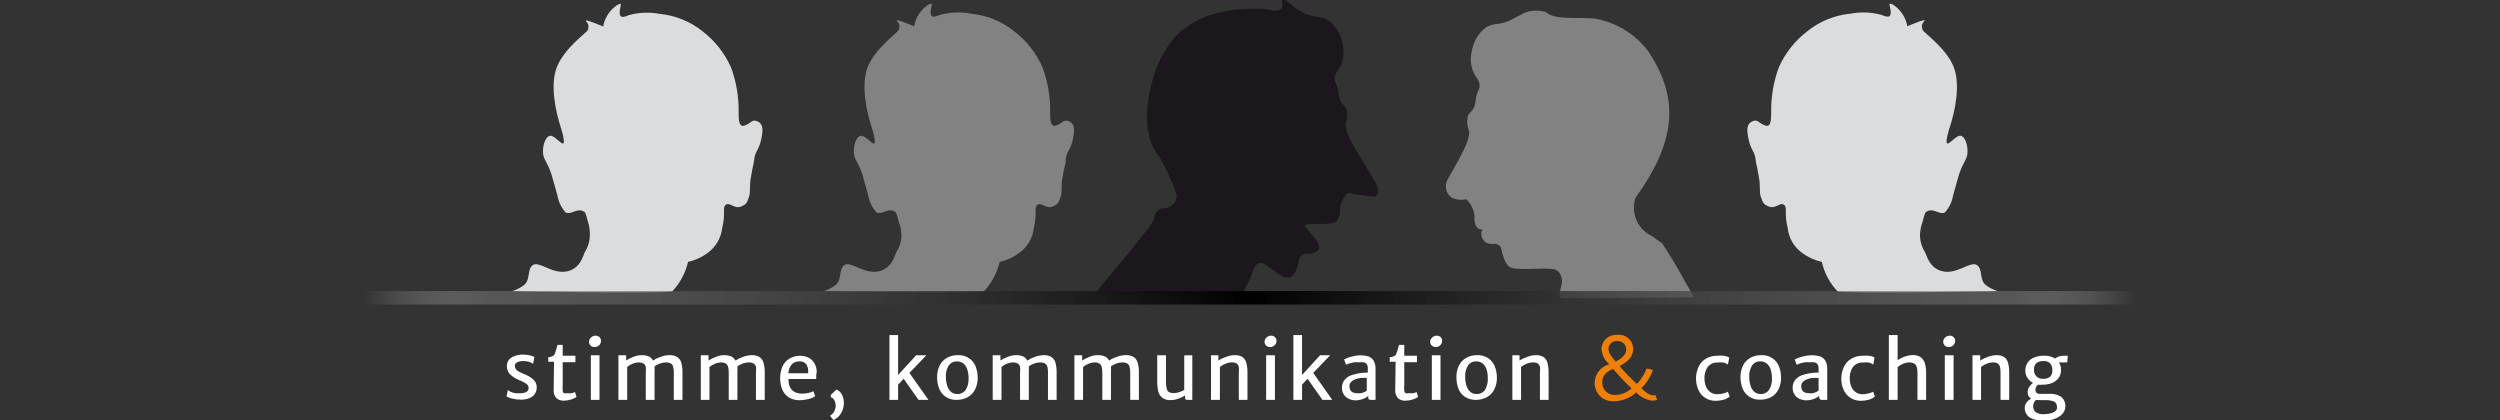 <svg width="369" height="62" viewBox="0 0 369 62" fill="none" xmlns="http://www.w3.org/2000/svg">
<rect x="0" y="0" width="369" height="62" fill="#333333" stroke="none"/>
<g clip-path="url(#clip0_505_1510)">
<path d="M75.578 42.978C76.187 42.786 76.762 42.499 77.281 42.127C78.371 41.345 77.741 39.728 78.66 39.116C79.58 38.503 81.504 40.46 83.616 40.069C85.728 39.677 86.085 37.602 86.307 37.244C86.739 36.563 86.996 35.786 87.056 34.981C87.106 34.222 87.013 33.461 86.784 32.735C86.375 31.289 86.46 31.34 85.949 31.119C85.081 30.762 84.246 31.749 83.48 31.357C82.85 30.646 82.432 29.774 82.271 28.839C81.556 26.355 81.607 26.372 81.385 25.709C80.721 23.701 80.125 23.531 80.142 22.306C80.142 21.387 80.5 20.196 81.147 20.043C81.794 19.89 82.85 21.37 83.139 21.166C83.429 20.962 82.918 19.243 82.765 18.784C82.1 16.725 81.062 12.488 82.271 9.715C83.48 6.942 86.665 4.764 86.784 4.407C86.869 3.76 87.005 3.794 86.477 3.08C86.188 2.705 89.032 3.913 89.032 3.913C89.406 1.514 91.79 0.085 91.637 0.732C91.194 2.637 91.637 2.739 92.829 2.229C94.34 1.818 95.925 1.76 97.461 2.059C99.72 2.293 101.865 3.166 103.643 4.577C105.493 5.982 106.958 7.831 107.901 9.953C108.669 12.045 109.049 14.259 109.025 16.487C109.025 17.32 109.025 18.086 109.314 18.426C109.604 18.767 110.08 18.426 110.148 18.426C110.932 18.086 111.051 17.542 111.851 17.933C112.652 18.324 112.618 19.158 112.413 20.281C112.073 22.186 111.46 22.255 111.324 23.514C111.221 24.432 111.153 24.194 110.779 26.491C110.625 27.461 110.779 28.465 110.557 29.026C110.251 30.013 110.114 30.149 109.45 30.456C108.411 30.932 107.747 29.809 107.151 30.217C106.555 30.626 107.151 31.408 106.606 33.62C106.524 34.349 106.292 35.052 105.926 35.687C105.56 36.323 105.067 36.876 104.478 37.312C103.609 37.965 102.61 38.424 101.548 38.656C101.181 40.293 100.374 41.799 99.215 43.012C98.875 43.335 75.561 43.012 75.578 42.978Z" fill="#DBDCDD"/>
<path d="M121.558 42.978C122.168 42.789 122.743 42.502 123.261 42.127C124.35 41.345 123.72 39.728 124.64 39.116C125.56 38.503 127.501 40.46 129.596 40.069C131.69 39.677 132.082 37.602 132.286 37.244C132.725 36.565 132.989 35.787 133.053 34.981C133.071 34.214 132.938 33.451 132.661 32.736C132.252 31.289 132.354 31.34 131.827 31.119C130.958 30.762 130.124 31.749 129.374 31.357C128.739 30.649 128.314 29.776 128.148 28.839C127.433 26.355 127.501 26.372 127.28 25.709C126.598 23.701 126.019 23.531 126.019 22.306C126.019 21.387 126.377 20.196 127.024 20.043C127.671 19.89 128.727 21.37 129.034 21.166C129.34 20.962 128.812 19.243 128.659 18.784C127.978 16.725 126.956 12.489 128.148 9.715C129.34 6.942 132.644 4.73 132.678 4.373C132.763 3.726 132.916 3.76 132.371 3.046C132.082 2.671 134.926 3.879 134.926 3.879C135.301 1.48 137.685 0.051 137.532 0.698C137.089 2.603 137.532 2.705 138.741 2.195C140.245 1.782 141.825 1.724 143.356 2.025C145.654 2.249 147.837 3.136 149.64 4.577C151.492 5.976 152.952 7.827 153.88 9.953C154.648 12.045 155.029 14.259 155.004 16.487C155.004 17.321 155.004 18.086 155.311 18.427C155.617 18.767 156.06 18.427 156.145 18.427C156.911 18.086 157.048 17.542 157.848 17.933C158.648 18.324 158.597 19.158 158.41 20.281C158.069 22.187 157.439 22.255 157.303 23.514C157.303 24.433 157.133 24.194 156.775 26.491C156.622 27.461 156.775 28.465 156.554 29.026C156.23 30.013 156.094 30.149 155.447 30.456C154.391 30.932 153.744 29.809 153.148 30.217C152.552 30.626 153.148 31.408 152.586 33.62C152.518 34.352 152.293 35.062 151.925 35.699C151.558 36.336 151.057 36.886 150.457 37.312C149.596 37.968 148.602 38.426 147.545 38.656C147.17 40.29 146.365 41.794 145.212 43.012C144.854 43.335 121.558 43.012 121.558 42.978Z" fill="#828282"/>
<path d="M294.87 42.978C294.261 42.786 293.686 42.499 293.167 42.127C292.077 41.345 292.724 39.728 291.788 39.116C290.851 38.503 288.944 40.46 286.849 40.069C284.754 39.677 284.363 37.602 284.141 37.244C283.709 36.563 283.452 35.786 283.392 34.981C283.375 34.216 283.502 33.454 283.767 32.736C284.175 31.289 284.09 31.34 284.601 31.119C285.47 30.762 286.304 31.749 287.07 31.357C287.705 30.65 288.125 29.776 288.279 28.839C288.995 26.355 288.944 26.372 289.165 25.709C289.846 23.701 290.425 23.531 290.408 22.306C290.408 21.387 290.068 20.196 289.42 20.043C288.773 19.89 287.717 21.37 287.411 21.166C287.104 20.962 287.632 19.243 287.786 18.784C288.467 16.725 289.489 12.489 288.296 9.715C287.104 6.942 283.801 4.73 283.75 4.373C283.664 3.726 283.528 3.76 284.056 3.046C284.346 2.671 281.519 3.879 281.519 3.879C281.144 1.48 278.743 0.051 278.896 0.698C279.356 2.603 278.896 2.705 277.704 2.195C276.193 1.784 274.609 1.726 273.072 2.025C270.78 2.253 268.603 3.139 266.805 4.577C264.955 5.982 263.49 7.831 262.548 9.953C261.78 12.045 261.399 14.259 261.424 16.487C261.424 17.321 261.424 18.086 261.134 18.427C260.845 18.767 260.385 18.427 260.3 18.427C259.516 18.086 259.397 17.542 258.597 17.933C257.796 18.324 257.83 19.158 258.035 20.281C258.375 22.187 258.988 22.255 259.125 23.514C259.227 24.433 259.295 24.194 259.67 26.491C259.823 27.461 259.67 28.465 259.891 29.026C260.214 30.013 260.334 30.149 260.998 30.456C262.054 30.932 262.701 29.809 263.297 30.217C263.893 30.626 263.297 31.408 263.859 33.62C263.931 34.349 264.156 35.055 264.52 35.691C264.884 36.328 265.378 36.88 265.971 37.312C266.839 37.965 267.838 38.424 268.9 38.656C269.267 40.293 270.074 41.799 271.233 43.012C271.573 43.335 294.887 43.012 294.87 42.978Z" fill="#DBDCDD"/>
<path d="M161.595 43.352C164.916 39.337 170.485 32.786 170.349 32.242C170.352 32.001 170.41 31.763 170.519 31.548C170.629 31.333 170.786 31.145 170.979 31C171.677 30.49 171.966 31 172.767 30.439C173.046 30.29 173.279 30.066 173.439 29.793C173.598 29.519 173.678 29.207 173.669 28.89C173.488 28.04 173.184 27.22 172.767 26.457C172.277 25.286 171.708 24.149 171.064 23.054C167.828 19.294 169.991 12.267 170.178 11.655C170.845 9.093 172.165 6.749 174.01 4.849C176.445 2.858 179.459 1.123 186.237 1.31C187.038 1.31 188.468 1.889 189.064 1.31C189.66 0.732 188.928 0.272 189.371 -1.4782e-05C189.813 -0.272 190.631 1.004 192.368 1.889C194.105 2.773 194.973 2.161 196.268 3.148C197.253 3.979 197.916 5.129 198.141 6.397C198.406 7.39 198.364 8.44 198.022 9.409C197.596 10.498 196.949 10.77 197.017 11.655C197.017 12.182 197.272 12.216 197.511 13.356C197.566 13.821 197.652 14.281 197.766 14.734C198.107 15.568 198.618 15.619 198.771 16.232C198.901 16.86 198.86 17.513 198.652 18.12C198.09 19.498 201.581 24.364 203.046 26.968C203.488 27.767 203.608 28.924 202.875 29.009C201.561 28.927 200.257 28.733 198.975 28.431C198.307 29.081 197.881 29.939 197.766 30.864C197.766 30.966 197.937 32.565 196.762 32.906C195.229 33.229 192.862 32.906 192.64 33.229C192.419 33.552 194.343 35.185 194.582 35.985C194.82 36.785 194.837 36.751 194.105 37.21C193.373 37.67 192.709 37.21 192.13 37.67C191.551 38.129 191.857 38.265 191.619 39.048C191.38 39.83 190.989 40.749 190.358 40.953C189.03 41.379 186.85 38.435 185.811 38.827C185.6 38.935 185.416 39.089 185.272 39.277C185.127 39.465 185.027 39.684 184.977 39.916C184.568 41.089 183.547 43.318 182.865 43.676C182.916 43.71 161.476 43.403 161.595 43.352Z" fill="#1B171C"/>
<path d="M250.048 43.863C247.766 39.984 247.936 39.95 245.467 36.104C245.262 35.764 244.905 35.662 244.581 35.407C244.184 35.062 243.743 34.77 243.27 34.539C242.399 33.975 241.744 33.134 241.41 32.153C241.077 31.171 241.084 30.106 241.431 29.128C247.868 20.247 247.51 14.02 243.355 7.673C241.704 5.417 239.34 3.781 236.645 3.029C234.363 2.178 229.834 3.301 228.131 1.77C227.04 1.441 225.868 1.514 224.827 1.974C224.52 2.229 224.827 1.974 223.022 2.926C221.217 3.879 220.433 3.199 219.139 4.186C218.147 5.011 217.482 6.164 217.266 7.435C217.001 8.428 217.043 9.478 217.385 10.447C217.811 11.536 218.441 11.808 218.39 12.71C218.39 13.22 218.134 13.254 217.879 14.326C217.835 14.791 217.756 15.252 217.64 15.704C217.3 16.538 216.789 16.589 216.636 17.218C216.506 17.842 216.547 18.488 216.755 19.09C217.317 20.468 215.052 23.956 213.638 26.542C213.413 26.971 213.346 27.465 213.448 27.938C213.551 28.41 213.817 28.832 214.2 29.128C214.887 29.484 215.679 29.581 216.431 29.401C217.102 30.056 217.528 30.92 217.64 31.851C217.64 31.953 217.436 33.756 218.645 33.875C219.071 33.875 218.883 33.501 218.645 34.301C218.61 34.591 218.657 34.884 218.78 35.149C218.904 35.413 219.099 35.638 219.343 35.798C220.058 36.257 220.723 35.713 221.319 36.257C221.642 36.547 221.591 36.853 221.813 37.636C222.034 38.418 222.443 39.337 223.073 39.524C224.401 39.967 228.59 39.405 229.629 39.813C229.835 39.925 230.015 40.078 230.158 40.263C230.302 40.447 230.406 40.659 230.464 40.885C230.855 42.059 229.697 43.744 230.379 44.033C230.361 44.033 250.082 43.914 250.048 43.863Z" fill="#828282"/>
<path d="M75.374 57.831C75.593 57.924 75.821 57.993 76.055 58.036C76.316 58.06 76.578 58.06 76.838 58.036C77.147 58.056 77.455 57.984 77.724 57.831C77.821 57.77 77.9 57.684 77.954 57.583C78.007 57.481 78.034 57.368 78.03 57.253C78.026 57.129 77.991 57.009 77.929 56.902C77.866 56.795 77.778 56.705 77.673 56.641C77.36 56.416 77.016 56.238 76.651 56.113C76.149 55.914 75.688 55.626 75.289 55.262C75.132 55.1 75.009 54.908 74.927 54.698C74.845 54.487 74.806 54.263 74.812 54.037C74.801 53.699 74.91 53.368 75.118 53.102C75.351 52.839 75.651 52.645 75.987 52.54C76.38 52.397 76.795 52.328 77.213 52.336C77.551 52.34 77.888 52.38 78.218 52.455C78.448 52.506 78.671 52.586 78.882 52.693L78.678 53.697C78.508 53.56 78.31 53.461 78.099 53.408C77.822 53.325 77.535 53.285 77.247 53.289C76.924 53.274 76.603 53.338 76.31 53.476C76.216 53.529 76.136 53.605 76.079 53.697C76.023 53.789 75.991 53.895 75.987 54.003C75.983 54.175 76.037 54.343 76.14 54.48C76.254 54.629 76.399 54.751 76.566 54.837C76.794 54.97 77.034 55.084 77.281 55.177C77.789 55.363 78.261 55.633 78.678 55.977C78.853 56.125 78.993 56.31 79.088 56.519C79.182 56.728 79.228 56.956 79.222 57.185C79.227 57.53 79.126 57.868 78.933 58.155C78.734 58.435 78.455 58.648 78.133 58.767C77.732 58.926 77.303 59.002 76.872 58.989C76.453 58.989 76.036 58.937 75.629 58.835C75.322 58.784 75.027 58.674 74.761 58.512L74.965 57.559C75.086 57.671 75.224 57.763 75.374 57.831V57.831Z" fill="white"/>
<path d="M81.776 53.391H80.925V52.71H81.129L81.521 52.591C81.606 52.55 81.686 52.499 81.759 52.438L81.912 52.183L82.168 51.349L82.287 50.907H83.053V52.506H84.927V53.459H83.053V56.76C83.028 57.065 83.028 57.373 83.053 57.678C83.057 57.75 83.078 57.819 83.113 57.881C83.149 57.943 83.198 57.996 83.258 58.036C83.415 58.073 83.578 58.073 83.735 58.036C83.939 58.056 84.144 58.056 84.348 58.036C84.531 58.005 84.709 57.948 84.876 57.866L85.097 58.597C84.844 58.761 84.569 58.887 84.28 58.971C83.948 59.075 83.605 59.132 83.258 59.142C82.853 59.16 82.454 59.033 82.134 58.784C81.978 58.606 81.862 58.398 81.791 58.172C81.721 57.947 81.699 57.709 81.725 57.474L81.776 53.391Z" fill="white"/>
<path d="M87.073 49.988C87.171 49.859 87.292 49.749 87.431 49.665C87.571 49.585 87.73 49.544 87.891 49.546C88 49.538 88.11 49.553 88.213 49.592C88.316 49.63 88.409 49.689 88.487 49.767C88.562 49.839 88.621 49.926 88.66 50.023C88.698 50.12 88.714 50.224 88.708 50.328C88.708 50.491 88.66 50.651 88.572 50.788C88.488 50.929 88.363 51.041 88.214 51.111C88.075 51.193 87.916 51.235 87.754 51.23C87.612 51.229 87.472 51.194 87.346 51.128C87.222 51.071 87.121 50.975 87.056 50.856C86.974 50.736 86.932 50.593 86.937 50.447C86.937 50.284 86.985 50.125 87.073 49.988V49.988ZM88.487 52.438V59.023H87.209V52.438H88.487Z" fill="white"/>
<path d="M99.93 52.676C100.221 52.864 100.438 53.147 100.543 53.476C100.68 53.963 100.743 54.468 100.731 54.973V59.023H99.454V55.007C99.464 54.709 99.429 54.411 99.351 54.122C99.332 54.023 99.291 53.93 99.232 53.848C99.174 53.766 99.098 53.697 99.011 53.646C98.771 53.536 98.508 53.484 98.245 53.493C97.971 53.499 97.7 53.551 97.444 53.646C97.148 53.75 96.868 53.893 96.61 54.071C96.629 54.372 96.629 54.673 96.61 54.973V59.023H95.315V55.007C95.349 54.713 95.349 54.416 95.315 54.122C95.262 53.923 95.134 53.753 94.958 53.646C94.719 53.531 94.456 53.478 94.191 53.493C93.916 53.507 93.645 53.571 93.391 53.68C93.089 53.791 92.812 53.958 92.574 54.173V59.023H91.279V52.438H92.42V53.204C92.752 52.991 93.106 52.814 93.476 52.676C93.864 52.512 94.281 52.425 94.702 52.421C95.063 52.411 95.423 52.475 95.758 52.608C96.029 52.738 96.251 52.953 96.388 53.221C96.734 52.986 97.113 52.802 97.512 52.676C97.93 52.511 98.374 52.425 98.823 52.421C99.209 52.403 99.592 52.491 99.93 52.676V52.676Z" fill="white"/>
<path d="M112.056 52.676C112.356 52.853 112.576 53.14 112.669 53.476C112.821 53.96 112.89 54.466 112.873 54.973V59.023H111.579V55.007C111.621 54.714 111.621 54.416 111.579 54.122C111.525 53.923 111.397 53.753 111.221 53.646C110.983 53.529 110.719 53.476 110.455 53.493C110.181 53.501 109.911 53.552 109.654 53.646C109.365 53.754 109.091 53.896 108.837 54.071C108.856 54.372 108.856 54.673 108.837 54.973V59.023H107.56V55.007C107.57 54.709 107.536 54.411 107.457 54.122C107.404 53.923 107.276 53.753 107.1 53.646C106.868 53.531 106.609 53.478 106.351 53.493C106.075 53.506 105.803 53.569 105.55 53.68C105.245 53.794 104.963 53.961 104.716 54.173V59.023H103.438V52.438H104.579V53.204C104.92 52.994 105.279 52.818 105.652 52.676C106.035 52.512 106.446 52.425 106.861 52.421C107.228 52.41 107.593 52.473 107.934 52.608C108.202 52.743 108.422 52.957 108.564 53.221C108.906 52.989 109.279 52.806 109.671 52.676C110.095 52.513 110.545 52.426 111 52.421C111.368 52.408 111.733 52.497 112.056 52.676V52.676Z" fill="white"/>
<path d="M120.468 55.501C120.488 55.647 120.488 55.796 120.468 55.943H116.381V56.062C116.381 57.423 117.131 58.104 118.408 58.104C118.706 58.097 119.002 58.063 119.293 58.002C119.558 57.949 119.816 57.863 120.06 57.746L120.315 58.478C120.016 58.681 119.681 58.826 119.328 58.903C118.915 59.009 118.493 59.066 118.067 59.074C117.508 59.088 116.956 58.953 116.467 58.682C116.027 58.406 115.683 58.002 115.479 57.525C115.036 56.434 115.036 55.214 115.479 54.122C115.689 53.634 116.046 53.224 116.501 52.948C116.922 52.691 117.4 52.541 117.893 52.511C118.386 52.481 118.878 52.573 119.328 52.778C119.686 52.966 119.987 53.248 120.196 53.595C120.428 53.993 120.552 54.444 120.554 54.905C120.486 55.109 120.486 55.347 120.468 55.501ZM119.293 54.837C119.306 54.453 119.205 54.075 119.004 53.748C118.876 53.602 118.715 53.488 118.535 53.417C118.354 53.346 118.158 53.319 117.965 53.34C117.768 53.334 117.572 53.367 117.388 53.437C117.204 53.507 117.035 53.613 116.892 53.748C116.566 54.122 116.379 54.597 116.364 55.092H119.276C119.288 55.008 119.294 54.922 119.293 54.837V54.837Z" fill="white"/>
<path d="M123.125 60.724C123.274 60.441 123.35 60.125 123.346 59.805C123.346 59.63 123.311 59.457 123.244 59.295C123.188 59.123 123.095 58.967 122.972 58.835C122.887 58.728 122.766 58.656 122.631 58.631V58.274L123.449 57.508C123.696 57.593 123.915 57.746 124.079 57.95C124.247 58.154 124.369 58.392 124.436 58.648C124.517 58.889 124.558 59.142 124.556 59.397C124.558 59.792 124.489 60.184 124.351 60.554C124.225 60.889 124.034 61.195 123.789 61.456C123.576 61.693 123.306 61.874 123.006 61.983L122.58 61.456V61.302C122.822 61.176 123.014 60.973 123.125 60.724V60.724Z" fill="white"/>
<path d="M133.377 55.909L132.559 56.777V57.763V59.023H131.282V49.46H132.559V54.701V55.347L135.216 52.438H136.732L134.228 55.041L137.038 59.023H135.574L133.377 55.909Z" fill="white"/>
<path d="M138.708 53.918C138.944 53.449 139.319 53.064 139.78 52.812C140.26 52.55 140.8 52.415 141.347 52.421C141.95 52.386 142.547 52.547 143.05 52.88C143.48 53.18 143.812 53.6 144.004 54.088C144.212 54.631 144.316 55.209 144.31 55.79C144.315 56.38 144.18 56.962 143.919 57.491C143.682 57.965 143.308 58.356 142.846 58.614C142.364 58.874 141.827 59.014 141.279 59.023C140.677 59.057 140.079 58.896 139.576 58.563C139.142 58.267 138.809 57.846 138.622 57.355C138.412 56.813 138.308 56.235 138.316 55.654C138.308 55.053 138.442 54.458 138.708 53.918V53.918ZM142.778 54.548C142.678 54.206 142.483 53.899 142.216 53.663C141.946 53.446 141.608 53.331 141.262 53.34C141.024 53.331 140.788 53.38 140.574 53.484C140.36 53.588 140.176 53.743 140.036 53.935C139.719 54.444 139.57 55.039 139.61 55.637C139.606 56.069 139.67 56.5 139.797 56.913C139.9 57.263 140.094 57.581 140.359 57.831C140.62 58.053 140.954 58.168 141.296 58.155C141.538 58.166 141.779 58.116 141.997 58.009C142.214 57.902 142.401 57.741 142.539 57.542C142.847 57.03 142.995 56.438 142.965 55.841C142.97 55.403 142.907 54.966 142.778 54.548V54.548Z" fill="white"/>
<path d="M155.157 52.676C155.448 52.864 155.665 53.147 155.771 53.476C155.907 53.963 155.97 54.468 155.958 54.973V59.023H154.681V55.007C154.686 54.71 154.658 54.413 154.596 54.122C154.542 53.924 154.414 53.753 154.238 53.646C153.999 53.531 153.736 53.478 153.472 53.493C153.198 53.499 152.928 53.551 152.671 53.646C152.379 53.746 152.103 53.89 151.854 54.071C151.873 54.372 151.873 54.673 151.854 54.973V59.023H150.559V55.007C150.602 54.714 150.602 54.416 150.559 54.122C150.506 53.924 150.378 53.753 150.202 53.646C149.964 53.529 149.7 53.476 149.436 53.493C149.16 53.508 148.889 53.571 148.635 53.68C148.333 53.791 148.056 53.958 147.818 54.173V59.023H146.523V52.438H147.664V53.204C148.001 52.988 148.361 52.811 148.737 52.676C149.12 52.512 149.53 52.425 149.946 52.421C150.313 52.411 150.678 52.475 151.019 52.608C151.286 52.738 151.502 52.954 151.632 53.221C151.982 52.992 152.36 52.809 152.756 52.676C153.174 52.513 153.619 52.426 154.068 52.421C154.447 52.406 154.824 52.494 155.157 52.676V52.676Z" fill="white"/>
<path d="M167.3 52.676C167.591 52.86 167.803 53.145 167.896 53.476C168.049 53.96 168.118 54.466 168.101 54.973V59.023H166.823V55.007C166.834 54.709 166.799 54.411 166.721 54.122C166.698 54.022 166.655 53.928 166.593 53.846C166.532 53.764 166.453 53.696 166.364 53.646C166.131 53.531 165.873 53.478 165.614 53.493C165.335 53.5 165.059 53.552 164.797 53.646C164.508 53.754 164.233 53.896 163.979 54.071C163.999 54.372 163.999 54.673 163.979 54.973V59.023H162.702V55.007C162.713 54.709 162.678 54.411 162.6 54.122C162.581 54.021 162.538 53.926 162.476 53.843C162.414 53.761 162.334 53.693 162.242 53.646C162.01 53.531 161.752 53.478 161.493 53.493C161.217 53.506 160.946 53.569 160.693 53.68C160.388 53.794 160.105 53.961 159.858 54.173V59.023H158.581V52.438H159.722V53.204C160.062 52.994 160.421 52.818 160.795 52.676C161.177 52.512 161.588 52.425 162.004 52.421C162.371 52.41 162.736 52.473 163.077 52.608C163.345 52.743 163.565 52.957 163.707 53.221C164.053 52.986 164.432 52.802 164.831 52.676C165.249 52.511 165.693 52.425 166.142 52.421C166.545 52.395 166.946 52.483 167.3 52.676Z" fill="white"/>
<path d="M175.985 52.438V59.023H175.491H175.134C175.052 58.992 174.982 58.939 174.929 58.869C174.898 58.764 174.898 58.651 174.929 58.546V58.376C174.603 58.575 174.254 58.735 173.89 58.852C173.535 58.981 173.161 59.05 172.784 59.056C172.348 59.084 171.916 58.964 171.557 58.716C171.26 58.48 171.05 58.15 170.961 57.781C170.848 57.272 170.797 56.752 170.808 56.232V52.438H172.102V56.249C172.083 56.639 172.123 57.029 172.222 57.406C172.241 57.51 172.283 57.608 172.345 57.693C172.407 57.778 172.487 57.849 172.579 57.9C172.812 57.993 173.062 58.033 173.311 58.019C173.579 58.013 173.844 57.961 174.095 57.865C174.338 57.789 174.572 57.687 174.793 57.559V52.455L175.985 52.438Z" fill="white"/>
<path d="M179.834 52.438V53.204C180.189 52.988 180.566 52.811 180.958 52.676C181.371 52.515 181.809 52.428 182.252 52.421C182.632 52.402 183.01 52.49 183.342 52.676C183.634 52.867 183.846 53.157 183.938 53.493C184.075 53.98 184.138 54.484 184.126 54.99V59.023H182.848V55.007C182.882 54.719 182.882 54.428 182.848 54.139C182.797 53.944 182.683 53.771 182.525 53.646C182.317 53.532 182.081 53.479 181.844 53.493H181.69C181.414 53.506 181.143 53.569 180.89 53.68C180.588 53.801 180.307 53.967 180.055 54.173V59.023H178.744V52.438H179.834Z" fill="white"/>
<path d="M186.782 49.988C186.871 49.851 186.994 49.739 187.14 49.665C187.274 49.586 187.427 49.545 187.583 49.545C187.69 49.536 187.799 49.549 187.901 49.584C188.003 49.62 188.097 49.676 188.175 49.75C188.254 49.824 188.316 49.914 188.358 50.013C188.4 50.113 188.42 50.22 188.417 50.328C188.417 50.491 188.369 50.651 188.281 50.788C188.192 50.925 188.069 51.036 187.923 51.111C187.784 51.193 187.625 51.235 187.463 51.23C187.321 51.229 187.181 51.194 187.055 51.128C186.931 51.071 186.83 50.975 186.765 50.856C186.683 50.736 186.641 50.593 186.646 50.447C186.646 50.284 186.694 50.125 186.782 49.988V49.988ZM188.179 52.438V59.023H186.884V52.438H188.179Z" fill="white"/>
<path d="M192.998 55.909L192.181 56.777V57.763V59.023H190.903V49.46H192.181V54.701V55.347L194.837 52.438H196.336L193.832 55.041L196.642 59.023H195.195L192.998 55.909Z" fill="white"/>
<path d="M201.939 52.591C202.271 52.7 202.555 52.923 202.739 53.221C202.952 53.605 203.053 54.041 203.029 54.48V59.023H202.586H202.194C202.101 58.996 202.022 58.935 201.973 58.852C201.939 58.718 201.939 58.578 201.973 58.444C201.735 58.639 201.464 58.789 201.172 58.886C200.831 59.023 200.467 59.092 200.099 59.091C199.739 59.094 199.383 59.013 199.061 58.852C198.758 58.713 198.504 58.488 198.328 58.206C198.153 57.907 198.064 57.565 198.073 57.219C198.065 56.829 198.185 56.447 198.413 56.13C198.659 55.808 198.989 55.56 199.367 55.416C199.765 55.271 200.176 55.163 200.593 55.092C201.022 55.026 201.454 54.992 201.888 54.99V54.395C201.901 54.176 201.854 53.959 201.751 53.765C201.64 53.622 201.484 53.521 201.309 53.476C201.031 53.452 200.752 53.452 200.474 53.476C200.265 53.453 200.053 53.453 199.844 53.476L199.163 53.646C198.995 53.692 198.835 53.76 198.686 53.85L198.379 53.05L198.924 52.812C199.22 52.711 199.522 52.625 199.827 52.557C200.152 52.485 200.482 52.446 200.815 52.438C201.194 52.441 201.572 52.492 201.939 52.591V52.591ZM200.9 58.036C201.089 57.991 201.273 57.923 201.445 57.831C201.555 57.792 201.654 57.728 201.734 57.644V55.79C201.417 55.768 201.098 55.768 200.781 55.79C200.487 55.827 200.2 55.907 199.929 56.028C199.718 56.111 199.53 56.245 199.384 56.419C199.242 56.584 199.169 56.797 199.18 57.015C199.18 57.695 199.571 58.036 200.338 58.036C200.519 58.058 200.702 58.058 200.883 58.036H200.9Z" fill="white"/>
<path d="M205.992 53.391H205.123V52.71H205.344L205.736 52.591C205.816 52.55 205.891 52.499 205.957 52.438C206.028 52.366 206.08 52.279 206.111 52.183C206.214 51.911 206.3 51.632 206.366 51.349L206.502 50.907H207.269V52.506H209.142V53.459H207.269V56.76C207.243 57.065 207.243 57.373 207.269 57.678C207.274 57.748 207.293 57.815 207.326 57.876C207.358 57.938 207.402 57.992 207.456 58.036C207.619 58.071 207.787 58.071 207.95 58.036C208.154 58.056 208.359 58.056 208.563 58.036C208.746 58.005 208.924 57.948 209.091 57.866L209.312 58.597C209.056 58.755 208.782 58.88 208.495 58.971C208.164 59.075 207.82 59.132 207.473 59.142C207.066 59.172 206.664 59.044 206.349 58.784C206.194 58.606 206.077 58.398 206.007 58.172C205.936 57.947 205.914 57.709 205.94 57.474L205.992 53.391Z" fill="white"/>
<path d="M211.237 49.988C211.326 49.851 211.449 49.739 211.595 49.665C211.729 49.586 211.882 49.545 212.037 49.545C212.15 49.535 212.263 49.55 212.369 49.588C212.475 49.626 212.571 49.687 212.651 49.767C212.721 49.842 212.775 49.93 212.81 50.027C212.845 50.123 212.86 50.226 212.855 50.328C212.862 50.492 212.814 50.654 212.719 50.788C212.636 50.924 212.519 51.036 212.378 51.111C212.239 51.193 212.08 51.235 211.918 51.23C211.775 51.232 211.635 51.197 211.51 51.128C211.385 51.066 211.279 50.972 211.203 50.856C211.144 50.751 211.109 50.635 211.101 50.515C211.077 50.329 211.125 50.14 211.237 49.988V49.988ZM212.616 52.438V59.023H211.339V52.438H212.616Z" fill="white"/>
<path d="M215.358 53.918C215.595 53.449 215.969 53.064 216.431 52.812C216.905 52.55 217.439 52.415 217.98 52.421C218.582 52.39 219.179 52.551 219.683 52.88C220.109 53.185 220.44 53.604 220.637 54.088C220.846 54.631 220.95 55.209 220.944 55.79C220.948 56.38 220.814 56.962 220.552 57.491C220.31 57.961 219.937 58.351 219.479 58.614C218.997 58.874 218.46 59.014 217.912 59.023C217.31 59.054 216.714 58.893 216.209 58.563C215.78 58.262 215.449 57.842 215.256 57.355C215.059 56.809 214.961 56.233 214.966 55.654C214.95 55.052 215.085 54.455 215.358 53.918V53.918ZM219.428 54.548C219.321 54.209 219.127 53.904 218.866 53.663C218.595 53.449 218.258 53.334 217.912 53.34C217.674 53.326 217.436 53.374 217.221 53.478C217.007 53.582 216.822 53.74 216.686 53.935C216.369 54.444 216.22 55.039 216.26 55.637C216.257 56.069 216.32 56.5 216.448 56.913C216.544 57.266 216.739 57.585 217.01 57.832C217.27 58.053 217.605 58.168 217.946 58.155C218.188 58.166 218.43 58.116 218.647 58.009C218.865 57.902 219.051 57.741 219.189 57.542C219.491 57.028 219.633 56.436 219.598 55.841C219.609 55.404 219.551 54.967 219.428 54.548V54.548Z" fill="white"/>
<path d="M224.281 52.438V53.204C224.64 52.985 225.023 52.808 225.422 52.676C225.829 52.513 226.262 52.427 226.7 52.421C227.08 52.402 227.457 52.49 227.79 52.676C228.081 52.867 228.293 53.157 228.386 53.493C228.522 53.98 228.585 54.484 228.573 54.99V59.023H227.296V55.007C227.33 54.719 227.33 54.428 227.296 54.139C227.244 53.944 227.13 53.771 226.972 53.646C226.764 53.532 226.528 53.479 226.291 53.493H226.138C225.862 53.506 225.59 53.569 225.337 53.68C225.035 53.801 224.754 53.967 224.503 54.173V59.023H223.226V52.438H224.281Z" fill="white"/>
<path d="M243.866 59.142C242.958 59.022 242.12 58.589 241.499 57.916C240.603 58.755 239.423 59.223 238.195 59.227C237.83 59.248 237.464 59.193 237.121 59.068C236.777 58.942 236.463 58.747 236.199 58.495C235.934 58.243 235.723 57.939 235.58 57.603C235.437 57.266 235.365 56.904 235.368 56.538C235.371 55.902 235.585 55.285 235.976 54.783C236.367 54.281 236.914 53.923 237.531 53.765C237.188 53.477 236.908 53.121 236.708 52.72C236.509 52.319 236.395 51.881 236.373 51.434C236.392 51.145 236.469 50.864 236.599 50.605C236.73 50.347 236.911 50.117 237.131 49.93C237.352 49.743 237.608 49.602 237.885 49.515C238.161 49.429 238.452 49.398 238.74 49.426C239.03 49.396 239.324 49.426 239.602 49.515C239.88 49.604 240.136 49.75 240.354 49.944C240.572 50.138 240.747 50.375 240.868 50.64C240.989 50.906 241.053 51.194 241.056 51.485C241.056 52.693 240.239 53.408 239.047 54.037C239.843 54.968 240.696 55.848 241.601 56.675C242.233 56.014 242.725 55.233 243.049 54.378L243.968 54.599C243.618 55.62 243.035 56.546 242.265 57.304C242.981 58.002 243.645 58.478 244.36 58.325L244.581 59.023C244.353 59.108 244.11 59.149 243.866 59.142ZM238.093 54.446C236.833 54.973 236.492 55.654 236.492 56.453C236.486 56.708 236.534 56.961 236.633 57.196C236.732 57.431 236.88 57.642 237.067 57.815C237.253 57.989 237.475 58.121 237.716 58.203C237.958 58.285 238.214 58.315 238.468 58.291C239.342 58.261 240.177 57.917 240.818 57.321C239.853 56.417 238.943 55.457 238.093 54.446V54.446ZM238.706 50.345C238.548 50.329 238.388 50.345 238.235 50.392C238.083 50.44 237.943 50.517 237.821 50.621C237.7 50.724 237.602 50.851 237.531 50.994C237.461 51.137 237.42 51.292 237.412 51.451C237.412 52.064 237.752 52.506 238.468 53.374C239.472 52.897 240.017 52.234 240.017 51.672C240.036 51.495 240.014 51.316 239.955 51.148C239.896 50.98 239.8 50.827 239.675 50.7C239.55 50.573 239.398 50.475 239.23 50.414C239.063 50.353 238.884 50.329 238.706 50.345V50.345Z" fill="#EE8007"/>
<path d="M254.612 52.54C254.835 52.579 255.049 52.66 255.242 52.778L255.037 53.816C254.856 53.674 254.647 53.569 254.424 53.51C254.136 53.473 253.844 53.473 253.556 53.51C253.203 53.479 252.849 53.56 252.544 53.74C252.238 53.92 251.997 54.19 251.853 54.514C251.656 54.928 251.563 55.383 251.58 55.841C251.569 56.28 251.656 56.716 251.836 57.117C251.975 57.442 252.205 57.72 252.5 57.917C252.784 58.1 253.116 58.195 253.454 58.189C253.759 58.191 254.062 58.151 254.356 58.07C254.595 58.02 254.825 57.934 255.037 57.815L255.293 58.529C255.044 58.739 254.754 58.896 254.441 58.989C254.059 59.097 253.664 59.155 253.266 59.159C252.714 59.171 252.17 59.023 251.7 58.733C251.258 58.455 250.909 58.052 250.695 57.576C250.453 57.042 250.328 56.462 250.328 55.875C250.328 55.288 250.453 54.708 250.695 54.173C250.922 53.667 251.295 53.24 251.768 52.948C252.287 52.654 252.874 52.502 253.471 52.506C253.851 52.466 254.235 52.477 254.612 52.54V52.54Z" fill="white"/>
<path d="M257.285 53.918C257.522 53.449 257.896 53.064 258.358 52.812C258.837 52.55 259.377 52.415 259.924 52.421C260.527 52.386 261.124 52.547 261.627 52.88C262.058 53.18 262.389 53.6 262.581 54.088C262.79 54.631 262.894 55.209 262.887 55.79C262.892 56.38 262.758 56.962 262.496 57.491C262.259 57.965 261.885 58.356 261.423 58.614C260.938 58.862 260.401 58.991 259.856 58.989C259.254 59.023 258.656 58.862 258.153 58.529C257.719 58.233 257.386 57.812 257.2 57.321C256.989 56.779 256.885 56.201 256.893 55.62C256.891 55.03 257.025 54.448 257.285 53.918ZM261.355 54.548C261.255 54.206 261.06 53.899 260.793 53.663C260.523 53.446 260.185 53.331 259.839 53.34C259.601 53.328 259.364 53.376 259.149 53.48C258.935 53.584 258.751 53.741 258.613 53.935C258.296 54.444 258.147 55.039 258.187 55.637C258.184 56.069 258.247 56.5 258.375 56.913C258.47 57.266 258.665 57.585 258.937 57.831C259.197 58.053 259.531 58.168 259.873 58.155C260.115 58.166 260.357 58.116 260.574 58.009C260.791 57.902 260.978 57.741 261.116 57.542C261.424 57.03 261.572 56.438 261.542 55.841C261.548 55.403 261.484 54.966 261.355 54.548Z" fill="white"/>
<path d="M268.61 52.591C268.943 52.7 269.226 52.923 269.41 53.221C269.624 53.605 269.724 54.041 269.7 54.48V59.023H269.172H268.78C268.737 59.009 268.696 58.987 268.661 58.958C268.626 58.929 268.597 58.893 268.576 58.852C268.513 58.726 268.483 58.585 268.491 58.444C268.256 58.642 267.984 58.793 267.69 58.886C267.355 59.021 266.996 59.09 266.635 59.09C266.269 59.094 265.907 59.013 265.579 58.852C265.278 58.718 265.027 58.492 264.863 58.206C264.673 57.913 264.578 57.568 264.591 57.219C264.584 56.829 264.703 56.447 264.932 56.13C265.18 55.812 265.51 55.565 265.885 55.415C266.283 55.271 266.694 55.163 267.111 55.092C267.545 55.026 267.984 54.992 268.423 54.99V54.395C268.44 54.174 268.386 53.953 268.269 53.765C268.158 53.622 268.002 53.52 267.827 53.476C267.555 53.453 267.281 53.453 267.009 53.476C266.794 53.453 266.577 53.453 266.362 53.476C266.132 53.52 265.905 53.577 265.681 53.646C265.513 53.692 265.353 53.76 265.204 53.85L264.897 53.05L265.442 52.812C265.715 52.727 266.021 52.625 266.345 52.557C266.67 52.486 267 52.446 267.333 52.438C267.764 52.427 268.194 52.479 268.61 52.591V52.591ZM267.588 58.036C267.772 57.991 267.95 57.923 268.116 57.831C268.228 57.787 268.332 57.724 268.423 57.644V55.79C268.099 55.767 267.775 55.767 267.452 55.79C267.158 55.829 266.872 55.91 266.6 56.028C266.389 56.111 266.202 56.245 266.056 56.419C265.918 56.586 265.851 56.8 265.868 57.015C265.868 57.695 266.243 58.036 267.009 58.036C267.201 58.059 267.396 58.059 267.588 58.036V58.036Z" fill="white"/>
<path d="M276.069 52.54C276.286 52.582 276.494 52.662 276.682 52.778L276.495 53.816C276.305 53.677 276.091 53.574 275.865 53.51C275.576 53.473 275.284 53.473 274.996 53.51C274.643 53.479 274.289 53.56 273.984 53.74C273.678 53.919 273.437 54.19 273.293 54.514C273.104 54.93 273.011 55.384 273.021 55.841C273.009 56.28 273.097 56.716 273.276 57.117C273.415 57.442 273.646 57.72 273.94 57.916C274.224 58.1 274.556 58.195 274.894 58.189C275.199 58.191 275.503 58.151 275.796 58.07C276.035 58.02 276.265 57.934 276.478 57.815L276.733 58.529C276.484 58.739 276.194 58.895 275.882 58.988C275.499 59.097 275.104 59.155 274.707 59.159C274.154 59.171 273.61 59.023 273.14 58.733C272.698 58.455 272.349 58.052 272.135 57.576C271.886 57.044 271.764 56.462 271.777 55.875C271.778 55.287 271.906 54.707 272.152 54.173C272.381 53.663 272.761 53.235 273.242 52.948C273.759 52.65 274.348 52.497 274.945 52.506C275.32 52.471 275.697 52.482 276.069 52.54V52.54Z" fill="white"/>
<path d="M283.46 52.693C283.758 52.907 283.979 53.211 284.09 53.561C284.243 54.051 284.312 54.562 284.295 55.075V59.023H283.017V55.007C283.022 54.708 282.982 54.41 282.898 54.122C282.869 54.021 282.819 53.926 282.751 53.844C282.684 53.762 282.601 53.695 282.506 53.646C282.261 53.534 281.993 53.481 281.723 53.493C281.447 53.504 281.175 53.567 280.923 53.68C280.618 53.794 280.335 53.961 280.088 54.173V59.023H278.794V49.46H280.088V52.217V53.153C280.421 52.93 280.782 52.752 281.161 52.625C281.562 52.49 281.981 52.416 282.404 52.404C282.775 52.41 283.138 52.509 283.46 52.693Z" fill="white"/>
<path d="M286.951 49.988C287.04 49.851 287.163 49.739 287.309 49.665C287.443 49.586 287.596 49.545 287.751 49.545C287.859 49.536 287.968 49.549 288.07 49.584C288.172 49.62 288.266 49.676 288.344 49.75C288.423 49.824 288.485 49.914 288.527 50.013C288.569 50.113 288.589 50.22 288.586 50.328C288.585 50.491 288.538 50.651 288.45 50.788C288.361 50.925 288.237 51.036 288.092 51.111C287.953 51.193 287.794 51.235 287.632 51.23C287.49 51.231 287.349 51.196 287.224 51.128C287.1 51.071 286.999 50.975 286.934 50.856C286.852 50.736 286.81 50.593 286.815 50.447C286.815 50.284 286.863 50.125 286.951 49.988V49.988ZM288.348 52.438V59.023H287.053V52.438H288.348Z" fill="white"/>
<path d="M292.282 52.438V53.204C292.633 52.981 293.01 52.804 293.406 52.676C293.812 52.513 294.245 52.427 294.683 52.421C295.063 52.402 295.441 52.49 295.773 52.676C296.064 52.867 296.276 53.157 296.369 53.493C296.505 53.98 296.568 54.484 296.556 54.99V59.023H295.279V55.007C295.285 54.715 295.256 54.424 295.194 54.139C295.142 53.944 295.028 53.771 294.87 53.646C294.663 53.53 294.426 53.477 294.189 53.493H294.036C293.76 53.506 293.488 53.569 293.235 53.68C292.933 53.801 292.652 53.967 292.401 54.173V59.023H291.141V52.438H292.282Z" fill="white"/>
<path d="M305.121 53.493H303.912C304.115 53.825 304.215 54.21 304.202 54.599C304.219 55.017 304.099 55.429 303.861 55.773C303.615 56.103 303.286 56.361 302.907 56.522C302.469 56.697 302 56.784 301.528 56.777C301.29 56.804 301.05 56.804 300.813 56.777C300.705 56.862 300.612 56.966 300.54 57.083C300.474 57.203 300.439 57.337 300.438 57.474C300.427 57.569 300.436 57.666 300.465 57.757C300.495 57.848 300.543 57.931 300.608 58.002C300.788 58.109 300.996 58.157 301.204 58.138H302.396C303.079 58.068 303.763 58.249 304.321 58.648C304.497 58.816 304.636 59.02 304.727 59.246C304.818 59.472 304.86 59.715 304.849 59.958C304.848 60.372 304.697 60.771 304.423 61.081C304.102 61.428 303.698 61.686 303.248 61.83C302.736 62.019 302.193 62.112 301.647 62.102C300.929 62.137 300.216 61.972 299.586 61.626C299.354 61.465 299.165 61.248 299.037 60.995C298.909 60.743 298.846 60.462 298.854 60.179C298.853 59.895 298.949 59.619 299.127 59.397C299.306 59.165 299.533 58.974 299.791 58.835C299.622 58.735 299.485 58.589 299.395 58.415C299.305 58.24 299.265 58.044 299.28 57.849C299.286 57.602 299.356 57.362 299.484 57.151C299.637 56.902 299.84 56.688 300.08 56.522C299.743 56.347 299.456 56.089 299.246 55.773C299.04 55.46 298.934 55.092 298.939 54.718C298.924 54.282 299.05 53.853 299.297 53.493C299.531 53.156 299.864 52.9 300.251 52.761C300.689 52.586 301.158 52.499 301.63 52.506C302.225 52.473 302.818 52.615 303.333 52.914C303.497 52.788 303.681 52.69 303.878 52.625C304.098 52.554 304.328 52.514 304.559 52.506H305.206L305.121 53.493ZM300.523 59.023C300.407 59.135 300.304 59.261 300.217 59.397C300.138 59.568 300.097 59.753 300.097 59.941C300.088 60.11 300.117 60.279 300.181 60.435C300.246 60.591 300.346 60.731 300.472 60.843C300.829 61.063 301.246 61.165 301.664 61.132C301.997 61.138 302.33 61.098 302.652 61.013C302.906 60.96 303.145 60.849 303.35 60.69C303.434 60.63 303.503 60.551 303.55 60.459C303.598 60.367 303.623 60.266 303.623 60.163C303.63 59.95 303.583 59.739 303.486 59.55C303.37 59.375 303.195 59.248 302.992 59.193C302.667 59.093 302.328 59.047 301.988 59.057H301.358C301.079 59.064 300.8 59.052 300.523 59.023V59.023ZM302.584 55.62C302.713 55.489 302.811 55.331 302.87 55.157C302.929 54.983 302.948 54.798 302.924 54.616C302.951 54.257 302.835 53.902 302.601 53.629C302.471 53.509 302.318 53.417 302.151 53.358C301.984 53.3 301.807 53.276 301.63 53.289C301.262 53.27 300.897 53.372 300.591 53.578C300.454 53.704 300.348 53.86 300.283 54.035C300.217 54.209 300.195 54.397 300.217 54.582C300.206 54.755 300.231 54.929 300.29 55.093C300.348 55.257 300.439 55.407 300.557 55.535C300.687 55.667 300.844 55.769 301.018 55.834C301.191 55.899 301.377 55.924 301.562 55.909C301.927 55.944 302.291 55.84 302.584 55.62V55.62Z" fill="white"/>
<path d="M180.822 42.961H180.668H0V44.952H180.668H180.822H369V42.961H180.822Z" fill="url(#paint0_radial_505_1510)"/>
</g>
<defs>
<radialGradient id="paint0_radial_505_1510" cx="0" cy="0" r="1" gradientUnits="userSpaceOnUse" gradientTransform="translate(184.5 43.948) scale(130.465 130.347)">
<stop/>
<stop offset="0.86" stop-color="#777777" stop-opacity="0.53"/>
<stop offset="1" stop-color="white" stop-opacity="0"/>
</radialGradient>
<clipPath id="clip0_505_1510">
<rect width="369" height="62" fill="white"/>
</clipPath>
</defs>
</svg>
